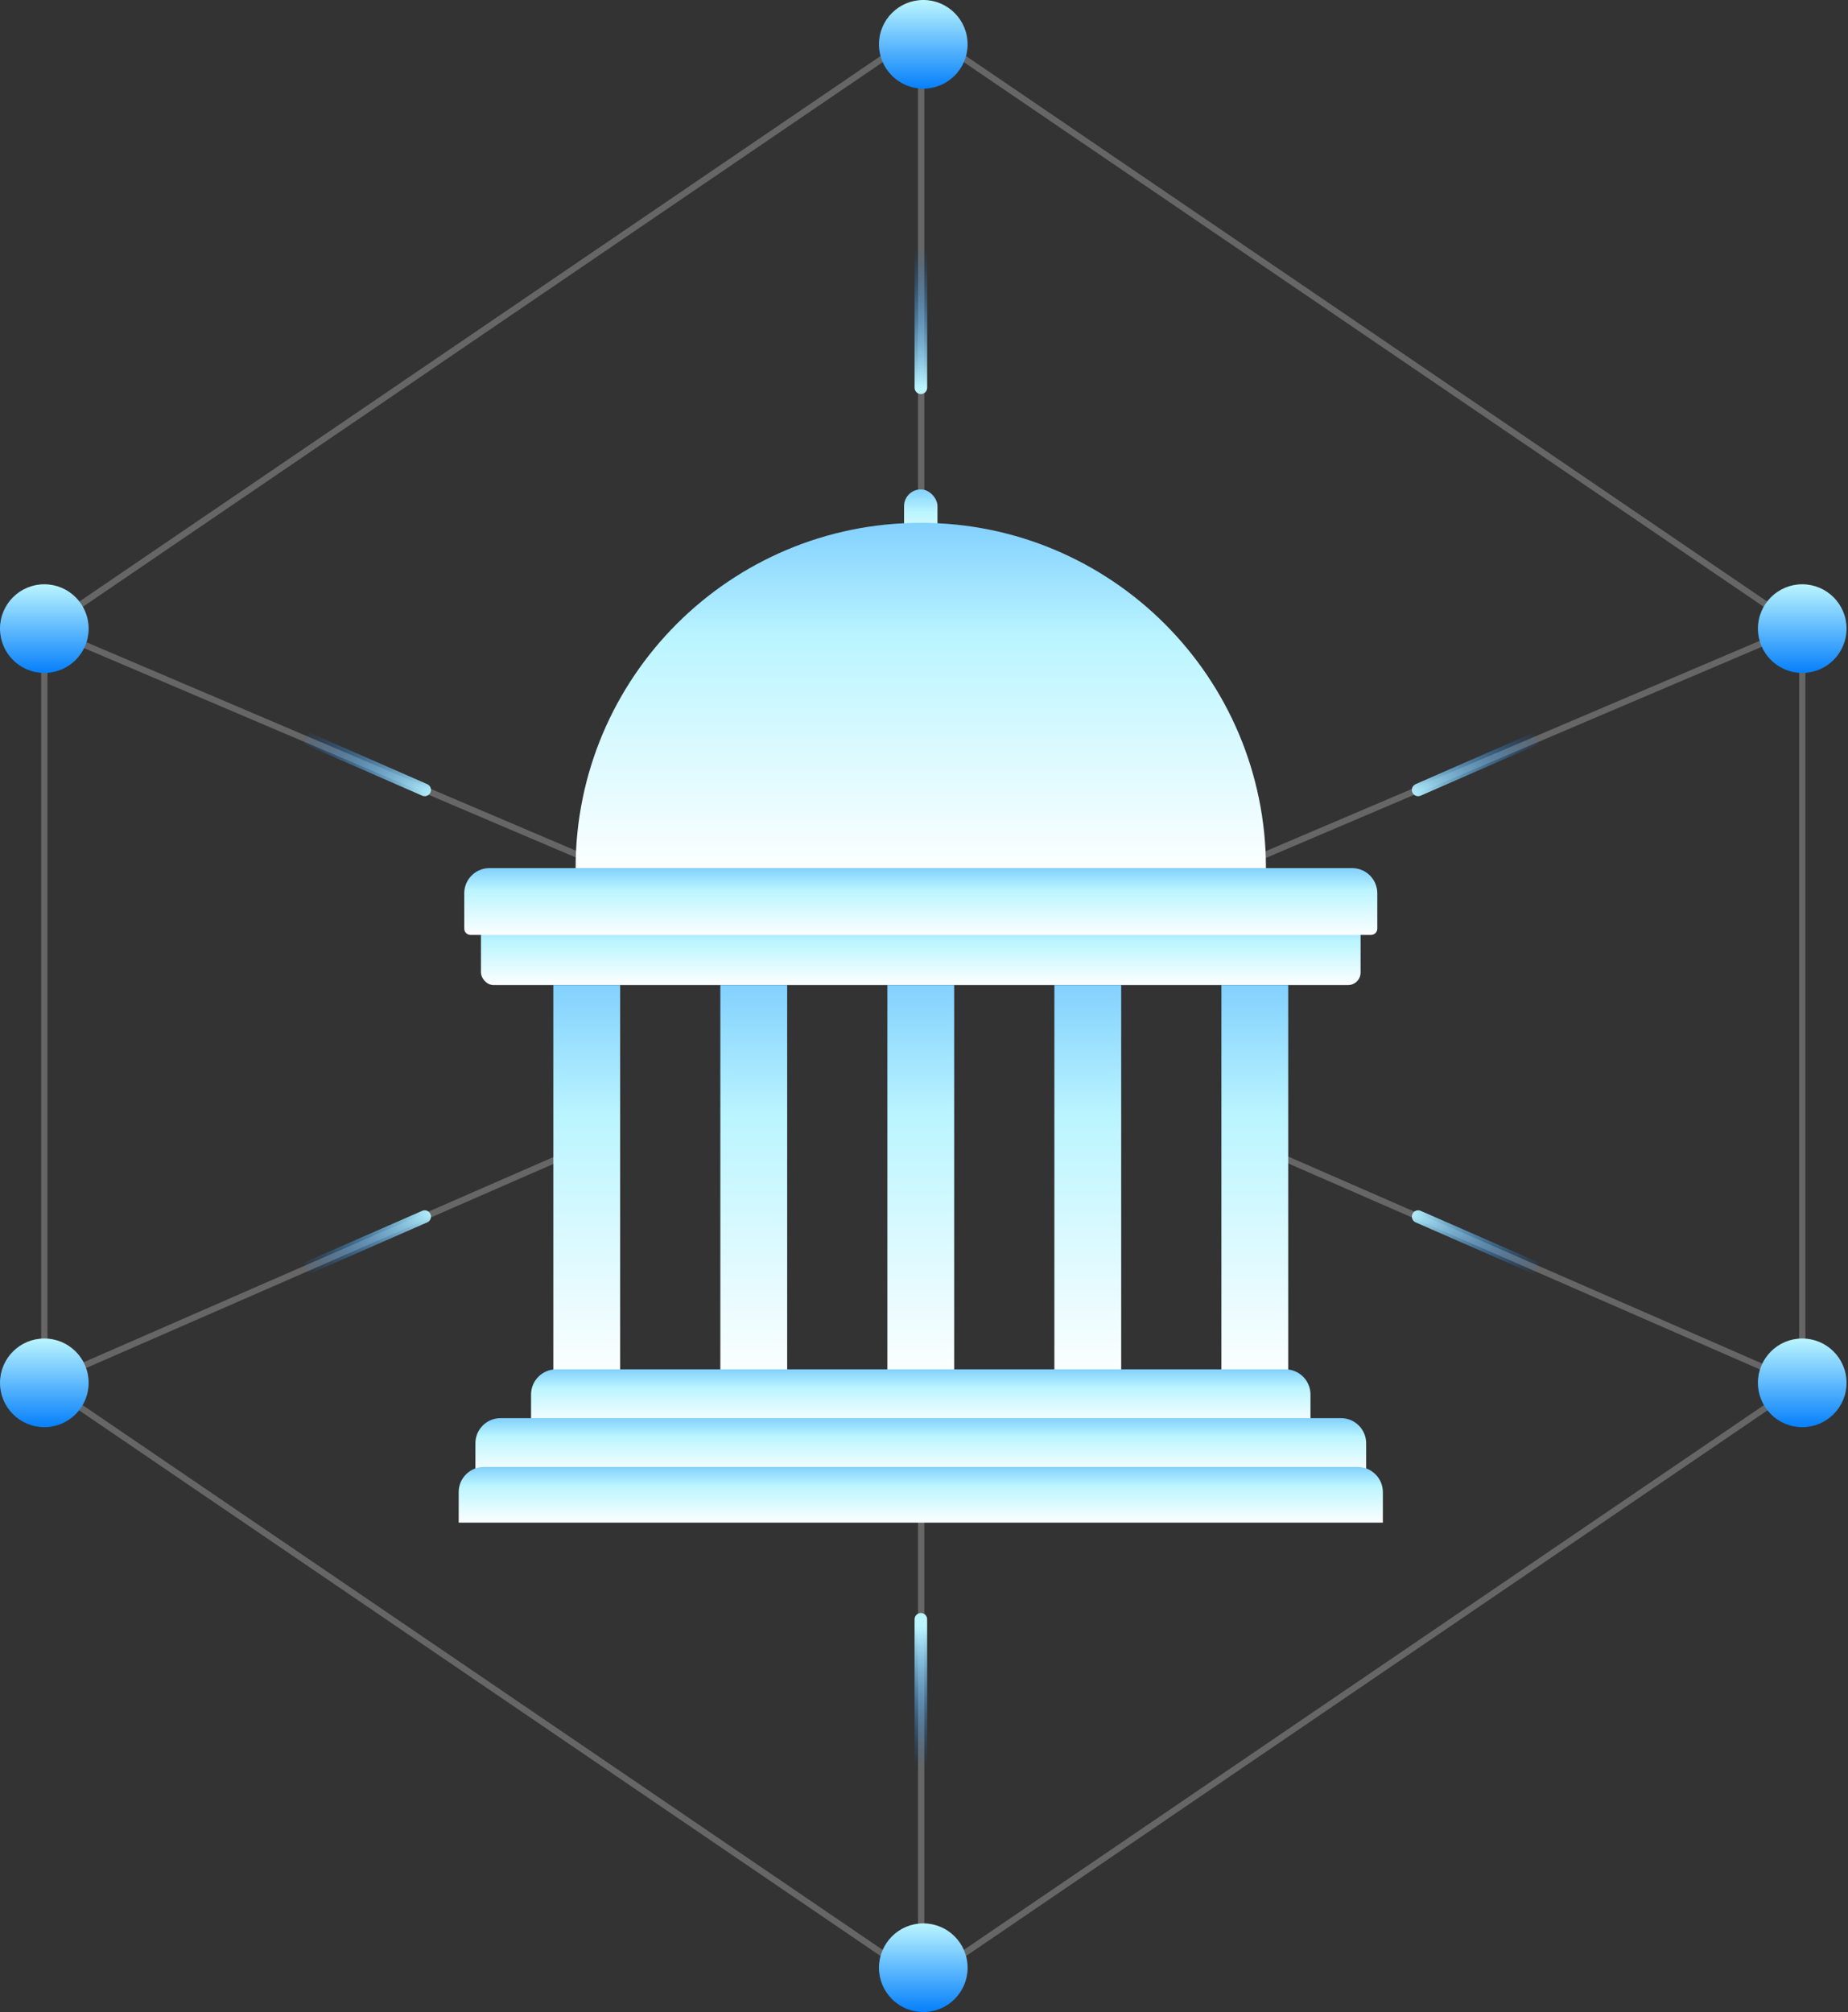 <svg width="294" height="320" viewBox="0 0 294 320" fill="none" xmlns="http://www.w3.org/2000/svg">
<rect x="0" y="0" width="294" height="320" fill="#333333" stroke="none"/>
<path opacity="0.25" d="M7.051 219.93V100.071L146.886 4.888L286.722 100.071V219.93L146.886 315.112L7.051 219.93ZM7.051 219.93L90.482 183.502M194.478 138.848L286.122 99.836M98.695 138.848L7.051 99.836M286.121 219.929L202.689 183.502M146.549 8.414V87.144M146.549 241.081V319.812" stroke="white"/>
<path d="M145.504 61.669C145.504 62.221 145.952 62.669 146.504 62.669C147.056 62.669 147.504 62.221 147.504 61.669L145.504 61.669ZM146.504 38.167L145.504 38.167L145.504 61.669L146.504 61.669L147.504 61.669L147.504 38.167L146.504 38.167Z" fill="url(#paint0_linear_1939_1335)"/>
<path d="M67.968 194.406C68.474 194.185 68.705 193.595 68.483 193.089C68.262 192.583 67.672 192.352 67.166 192.574L67.968 194.406ZM48.766 201.716L49.166 202.632L67.968 194.406L67.567 193.49L67.166 192.574L48.365 200.799L48.766 201.716Z" fill="url(#paint1_linear_1939_1335)"/>
<path d="M67.968 124.713C68.474 124.934 68.705 125.524 68.483 126.029C68.262 126.535 67.672 126.766 67.166 126.545L67.968 124.713ZM48.766 117.403L49.166 116.487L67.968 124.713L67.567 125.629L67.166 126.545L48.365 118.319L48.766 117.403Z" fill="url(#paint2_linear_1939_1335)"/>
<path d="M225.216 194.406C224.71 194.185 224.479 193.595 224.7 193.089C224.922 192.583 225.511 192.352 226.017 192.574L225.216 194.406ZM244.418 201.716L244.017 202.632L225.216 194.406L225.617 193.49L226.017 192.574L244.819 200.799L244.418 201.716Z" fill="url(#paint3_linear_1939_1335)"/>
<path d="M225.216 124.713C224.71 124.934 224.479 125.524 224.7 126.029C224.922 126.535 225.511 126.766 226.017 126.545L225.216 124.713ZM244.418 117.403L244.017 116.487L225.216 124.713L225.617 125.629L226.017 126.545L244.819 118.319L244.418 117.403Z" fill="url(#paint4_linear_1939_1335)"/>
<path d="M147.5 257.532C147.5 256.98 147.052 256.532 146.5 256.532C145.948 256.532 145.5 256.98 145.5 257.532L147.5 257.532ZM146.5 257.532L145.5 257.532L145.5 281.034L146.5 281.034L147.5 281.034L147.5 257.532L146.5 257.532Z" fill="url(#paint5_linear_1939_1335)"/>
<circle cx="146.886" cy="7.051" r="7.051" fill="url(#paint6_linear_1939_1335)"/>
<circle cx="146.886" cy="312.949" r="7.051" fill="url(#paint7_linear_1939_1335)"/>
<circle cx="286.72" cy="99.977" r="7.051" fill="url(#paint8_linear_1939_1335)"/>
<circle cx="286.72" cy="219.929" r="7.051" fill="url(#paint9_linear_1939_1335)"/>
<circle cx="7.051" cy="99.977" r="7.051" fill="url(#paint10_linear_1939_1335)"/>
<circle cx="7.051" cy="219.929" r="7.051" fill="url(#paint11_linear_1939_1335)"/>
<rect x="143.828" y="77.838" width="5.314" height="10.629" rx="2.657" fill="url(#paint12_linear_1939_1335)"/>
<path d="M146.488 83.152C176.816 83.152 201.401 107.738 201.401 138.066H91.574C91.574 107.738 116.16 83.152 146.488 83.152Z" fill="url(#paint13_linear_1939_1335)"/>
<rect x="76.516" y="146.037" width="139.942" height="10.629" rx="2" fill="url(#paint14_linear_1939_1335)"/>
<path d="M73.859 142.066C73.859 139.857 75.65 138.066 77.859 138.066H215.115C217.324 138.066 219.115 139.857 219.115 142.066V147.694C219.115 148.247 218.668 148.694 218.115 148.694H74.859C74.307 148.694 73.859 148.247 73.859 147.694V142.066Z" fill="url(#paint15_linear_1939_1335)"/>
<rect x="88.029" y="156.666" width="10.629" height="61.999" fill="url(#paint16_linear_1939_1335)"/>
<rect x="114.602" y="156.666" width="10.629" height="61.999" fill="url(#paint17_linear_1939_1335)"/>
<rect x="141.172" y="156.666" width="10.629" height="61.999" fill="url(#paint18_linear_1939_1335)"/>
<rect x="167.742" y="156.666" width="10.629" height="61.999" fill="url(#paint19_linear_1939_1335)"/>
<rect x="194.314" y="156.666" width="10.629" height="61.999" fill="url(#paint20_linear_1939_1335)"/>
<path d="M84.486 221.779C84.486 219.57 86.277 217.779 88.486 217.779H204.485C206.694 217.779 208.485 219.57 208.485 221.779V226.637H84.486V221.779Z" fill="url(#paint21_linear_1939_1335)"/>
<path d="M75.631 229.542C75.631 227.333 77.422 225.542 79.631 225.542H213.344C215.553 225.542 217.344 227.333 217.344 229.542V234.399H75.631V229.542Z" fill="url(#paint22_linear_1939_1335)"/>
<path d="M72.973 237.305C72.973 235.096 74.763 233.305 76.973 233.305H216C218.209 233.305 220 235.096 220 237.305V242.162H72.973V237.305Z" fill="url(#paint23_linear_1939_1335)"/>
<defs>
<linearGradient id="paint0_linear_1939_1335" x1="145.504" y1="61.669" x2="145.504" y2="39.342" gradientUnits="userSpaceOnUse">
<stop stop-color="#BBF5FF"/>
<stop offset="1" stop-color="#0680FB" stop-opacity="0"/>
</linearGradient>
<linearGradient id="paint1_linear_1939_1335" x1="67.562" y1="190.968" x2="51.775" y2="206.755" gradientUnits="userSpaceOnUse">
<stop stop-color="#BBF5FF"/>
<stop offset="1" stop-color="#0680FB" stop-opacity="0"/>
</linearGradient>
<linearGradient id="paint2_linear_1939_1335" x1="67.562" y1="128.151" x2="51.775" y2="112.364" gradientUnits="userSpaceOnUse">
<stop stop-color="#BBF5FF"/>
<stop offset="1" stop-color="#0680FB" stop-opacity="0"/>
</linearGradient>
<linearGradient id="paint3_linear_1939_1335" x1="225.622" y1="190.968" x2="241.409" y2="206.755" gradientUnits="userSpaceOnUse">
<stop stop-color="#BBF5FF"/>
<stop offset="1" stop-color="#0680FB" stop-opacity="0"/>
</linearGradient>
<linearGradient id="paint4_linear_1939_1335" x1="225.622" y1="128.151" x2="241.409" y2="112.364" gradientUnits="userSpaceOnUse">
<stop stop-color="#BBF5FF"/>
<stop offset="1" stop-color="#0680FB" stop-opacity="0"/>
</linearGradient>
<linearGradient id="paint5_linear_1939_1335" x1="146" y1="281.034" x2="146" y2="258.707" gradientUnits="userSpaceOnUse">
<stop stop-color="#0680FB" stop-opacity="0"/>
<stop offset="1" stop-color="#BBF5FF"/>
</linearGradient>
<linearGradient id="paint6_linear_1939_1335" x1="146.886" y1="0" x2="146.886" y2="14.101" gradientUnits="userSpaceOnUse">
<stop stop-color="#BBF5FF"/>
<stop offset="1" stop-color="#0680FB"/>
</linearGradient>
<linearGradient id="paint7_linear_1939_1335" x1="146.886" y1="305.899" x2="146.886" y2="320" gradientUnits="userSpaceOnUse">
<stop stop-color="#BBF5FF"/>
<stop offset="1" stop-color="#0680FB"/>
</linearGradient>
<linearGradient id="paint8_linear_1939_1335" x1="286.72" y1="92.926" x2="286.72" y2="107.027" gradientUnits="userSpaceOnUse">
<stop stop-color="#BBF5FF"/>
<stop offset="1" stop-color="#0680FB"/>
</linearGradient>
<linearGradient id="paint9_linear_1939_1335" x1="286.72" y1="212.879" x2="286.72" y2="226.98" gradientUnits="userSpaceOnUse">
<stop stop-color="#BBF5FF"/>
<stop offset="1" stop-color="#0680FB"/>
</linearGradient>
<linearGradient id="paint10_linear_1939_1335" x1="7.051" y1="92.926" x2="7.051" y2="107.027" gradientUnits="userSpaceOnUse">
<stop stop-color="#BBF5FF"/>
<stop offset="1" stop-color="#0680FB"/>
</linearGradient>
<linearGradient id="paint11_linear_1939_1335" x1="7.051" y1="212.879" x2="7.051" y2="226.98" gradientUnits="userSpaceOnUse">
<stop stop-color="#BBF5FF"/>
<stop offset="1" stop-color="#0680FB"/>
</linearGradient>
<linearGradient id="paint12_linear_1939_1335" x1="146.485" y1="69.801" x2="146.485" y2="88.801" gradientUnits="userSpaceOnUse">
<stop stop-color="#0680FB"/>
<stop offset="0.613" stop-color="#BBF5FF"/>
<stop offset="1" stop-color="white"/>
</linearGradient>
<linearGradient id="paint13_linear_1939_1335" x1="146.488" y1="41.626" x2="146.488" y2="139.793" gradientUnits="userSpaceOnUse">
<stop stop-color="#0680FB"/>
<stop offset="0.613" stop-color="#BBF5FF"/>
<stop offset="1" stop-color="white"/>
</linearGradient>
<linearGradient id="paint14_linear_1939_1335" x1="146.486" y1="138" x2="146.486" y2="157" gradientUnits="userSpaceOnUse">
<stop stop-color="#0680FB"/>
<stop offset="0.613" stop-color="#BBF5FF"/>
<stop offset="1" stop-color="white"/>
</linearGradient>
<linearGradient id="paint15_linear_1939_1335" x1="146.487" y1="130.029" x2="146.487" y2="149.029" gradientUnits="userSpaceOnUse">
<stop stop-color="#0680FB"/>
<stop offset="0.613" stop-color="#BBF5FF"/>
<stop offset="1" stop-color="white"/>
</linearGradient>
<linearGradient id="paint16_linear_1939_1335" x1="93.344" y1="109.782" x2="93.344" y2="220.615" gradientUnits="userSpaceOnUse">
<stop stop-color="#0680FB"/>
<stop offset="0.613" stop-color="#BBF5FF"/>
<stop offset="1" stop-color="white"/>
</linearGradient>
<linearGradient id="paint17_linear_1939_1335" x1="119.916" y1="109.782" x2="119.916" y2="220.615" gradientUnits="userSpaceOnUse">
<stop stop-color="#0680FB"/>
<stop offset="0.613" stop-color="#BBF5FF"/>
<stop offset="1" stop-color="white"/>
</linearGradient>
<linearGradient id="paint18_linear_1939_1335" x1="146.486" y1="109.782" x2="146.486" y2="220.615" gradientUnits="userSpaceOnUse">
<stop stop-color="#0680FB"/>
<stop offset="0.613" stop-color="#BBF5FF"/>
<stop offset="1" stop-color="white"/>
</linearGradient>
<linearGradient id="paint19_linear_1939_1335" x1="173.056" y1="109.782" x2="173.056" y2="220.615" gradientUnits="userSpaceOnUse">
<stop stop-color="#0680FB"/>
<stop offset="0.613" stop-color="#BBF5FF"/>
<stop offset="1" stop-color="white"/>
</linearGradient>
<linearGradient id="paint20_linear_1939_1335" x1="199.629" y1="109.782" x2="199.629" y2="220.615" gradientUnits="userSpaceOnUse">
<stop stop-color="#0680FB"/>
<stop offset="0.613" stop-color="#BBF5FF"/>
<stop offset="1" stop-color="white"/>
</linearGradient>
<linearGradient id="paint21_linear_1939_1335" x1="146.486" y1="211.082" x2="146.486" y2="226.915" gradientUnits="userSpaceOnUse">
<stop stop-color="#0680FB"/>
<stop offset="0.613" stop-color="#BBF5FF"/>
<stop offset="1" stop-color="white"/>
</linearGradient>
<linearGradient id="paint22_linear_1939_1335" x1="146.487" y1="218.845" x2="146.487" y2="234.678" gradientUnits="userSpaceOnUse">
<stop stop-color="#0680FB"/>
<stop offset="0.613" stop-color="#BBF5FF"/>
<stop offset="1" stop-color="white"/>
</linearGradient>
<linearGradient id="paint23_linear_1939_1335" x1="146.486" y1="226.607" x2="146.486" y2="242.441" gradientUnits="userSpaceOnUse">
<stop stop-color="#0680FB"/>
<stop offset="0.613" stop-color="#BBF5FF"/>
<stop offset="1" stop-color="white"/>
</linearGradient>
</defs>
</svg>
